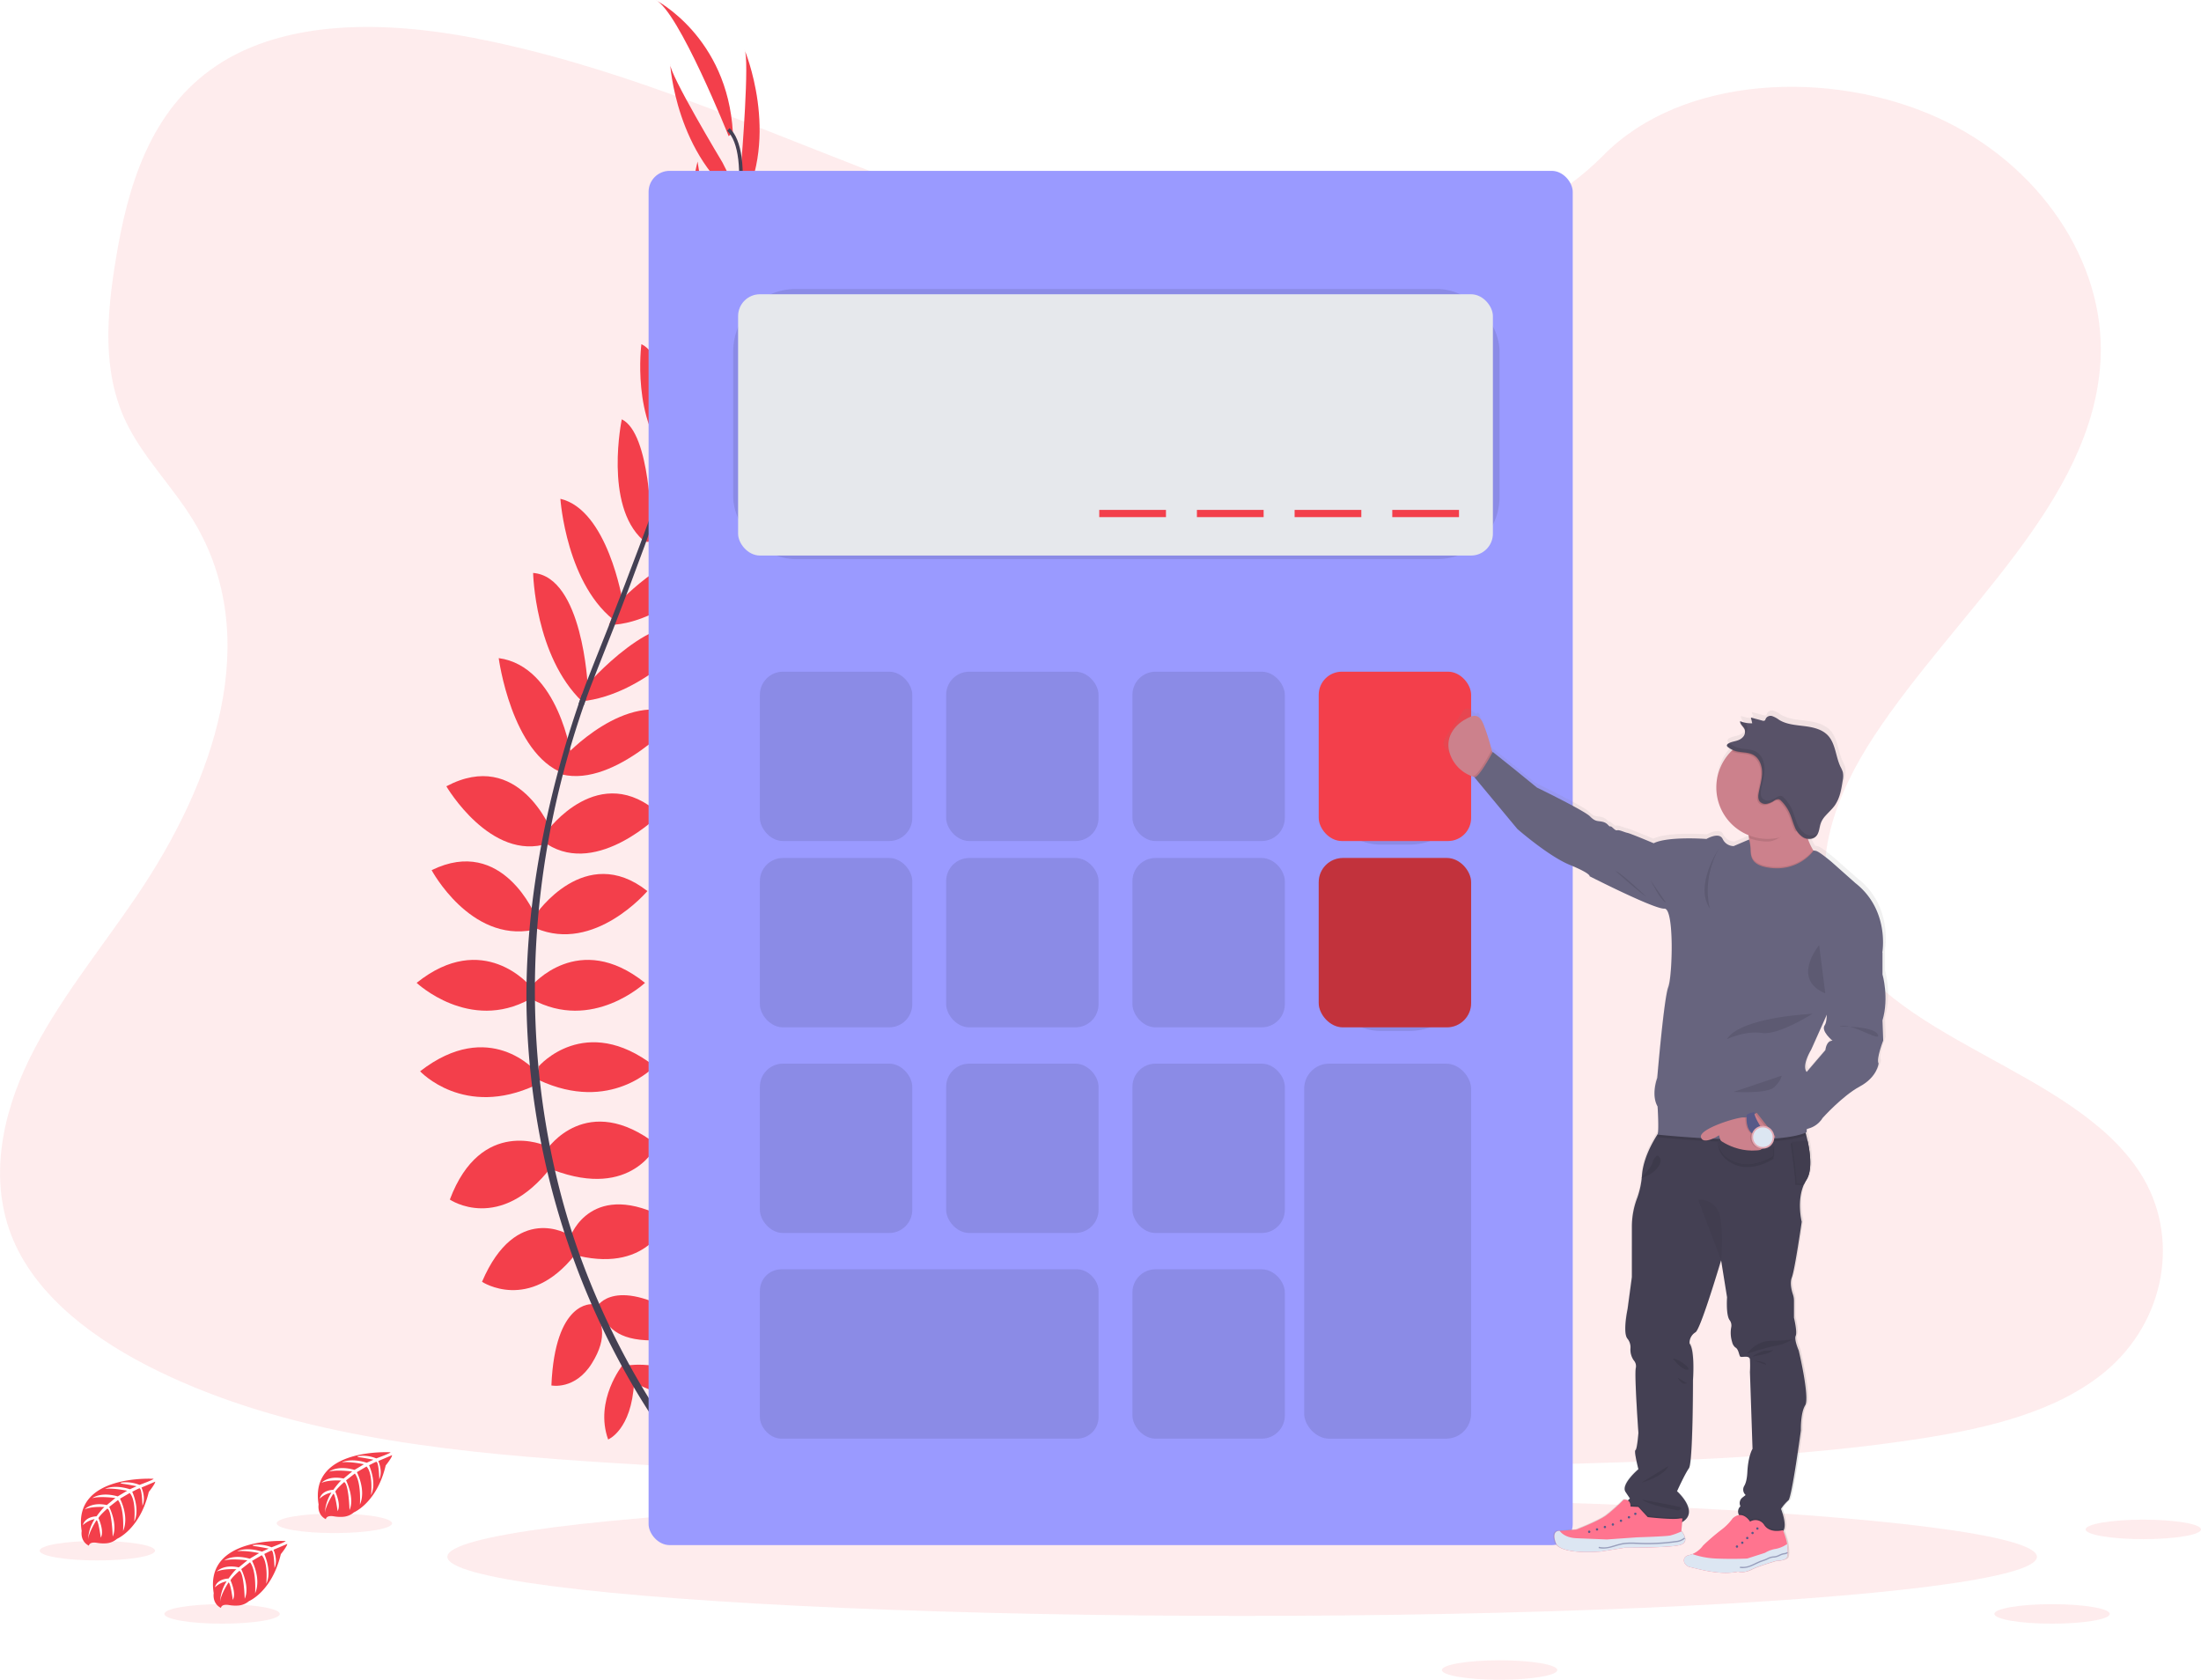 <?xml version="1.0" encoding="UTF-8" standalone="no"?>
<svg
   id="03431522-47b9-4239-bf4c-9446bb50bb61"
   data-name="Layer 1"
   width="1027.35"
   height="783.97"
   viewBox="0 0 1027.35 783.97"
   version="1.1"
   sodipodi:docname="faq-demandeeeer-siret.svg"
   inkscape:version="1.1 (c68e22c387, 2021-05-23)"
   xmlns:inkscape="http://www.inkscape.org/namespaces/inkscape"
   xmlns:sodipodi="http://sodipodi.sourceforge.net/DTD/sodipodi-0.dtd"
   xmlns="http://www.w3.org/2000/svg"
   xmlns:svg="http://www.w3.org/2000/svg"
   xmlns:rdf="http://www.w3.org/1999/02/22-rdf-syntax-ns#"
   xmlns:cc="http://creativecommons.org/ns#"
   xmlns:dc="http://purl.org/dc/elements/1.1/">
  <sodipodi:namedview
     id="namedview3474"
     pagecolor="#ffffff"
     bordercolor="#666666"
     borderopacity="1.0"
     inkscape:pageshadow="2"
     inkscape:pageopacity="0.0"
     inkscape:pagecheckerboard="0"
     showgrid="false"
     inkscape:zoom="0.64670844"
     inkscape:cx="514.14204"
     inkscape:cy="391.98499"
     inkscape:window-width="1350"
     inkscape:window-height="699"
     inkscape:window-x="1666"
     inkscape:window-y="137"
     inkscape:window-maximized="0"
     inkscape:current-layer="03431522-47b9-4239-bf4c-9446bb50bb61" />
  <defs
     id="defs3193">
    <linearGradient
       id="4f43e098-a778-42ef-b33c-7c47f8946c90"
       x1="940.91"
       y1="792.08"
       x2="940.91"
       y2="388.7"
       gradientTransform="translate(-77.03)"
       gradientUnits="userSpaceOnUse">
      <stop
         offset="0"
         stop-color="gray"
         stop-opacity="0.25"
         id="stop3186" />
      <stop
         offset="0.54"
         stop-color="gray"
         stop-opacity="0.12"
         id="stop3188" />
      <stop
         offset="1"
         stop-color="gray"
         stop-opacity="0.1"
         id="stop3190" />
    </linearGradient>
  </defs>
  <title
     id="title3195">Calculator</title>
  <path
     d="M672.88,182c-64.72-2.25-126.36-23.14-185.23-46S370.49,87.82,307.32,75.7c-40.63-7.79-87.09-8.89-119.83,12.89-31.5,21-41.68,57.15-47.16,90.73-4.11,25.26-6.53,51.85,4.75,75.5,7.83,16.42,21.74,30.22,31.36,45.94C209.9,355.48,186.25,423,150,476.39c-17,25.07-36.74,49-49.87,75.66s-19.2,57.25-7.72,84.47c11.39,27,38.52,47.24,67.91,61.49,59.68,29,130,37.23,198.61,41.92,151.82,10.39,304.46,5.89,456.68,1.39,56.34-1.67,112.92-3.36,168.35-12.07,30.77-4.83,62.55-12.51,84.89-31,28.36-23.53,35.39-63.37,16.39-92.88-31.88-49.49-120-61.78-142.31-114.89-12.27-29.24.33-61.8,18.15-88.92,38.24-58.16,102.33-109.19,105.71-175.67,2.32-45.66-28.49-91.39-76.13-113-49.94-22.64-119.18-19.79-156,17.69C796.68,169.13,730,184,672.88,182Z"
     transform="translate(-86.32 -58.02)"
     fill="#f33f4b"
     opacity="0.1"
     id="path3197" />
  <ellipse
     cx="579.79"
     cy="726.58"
     rx="370.98"
     ry="27.58"
     fill="#f33f4b"
     opacity="0.1"
     id="ellipse3199" />
  <path
     d="M379.26,695.27s21-3.36,33.6,11.49c0,0-9.24,7.28-29.12-2.8Z"
     transform="translate(-86.32 -58.02)"
     fill="#f33f4b"
     id="path3201" />
  <path
     d="M377,695s-13.39,16.52-6.82,34.85c0,0,10.92-4.38,12.11-26.64Z"
     transform="translate(-86.32 -58.02)"
     fill="#f33f4b"
     id="path3203" />
  <path
     d="M365,667.83s8.4-15.4,42,6.16c0,0-4.48,10.36-19.32,9.52S368.9,676,365,667.83Z"
     transform="translate(-86.32 -58.02)"
     fill="#f33f4b"
     id="path3205" />
  <path
     d="M362.81,666.72s-17.43-2-19.12,37.91c0,0,11.05,2.29,18.9-10.33S367.2,674.6,362.81,666.72Z"
     transform="translate(-86.32 -58.02)"
     fill="#f33f4b"
     id="path3207" />
  <path
     d="M352.66,634.9s9.8-27.16,45.36-7.84c0,0-8.12,24.92-41.72,17.08Z"
     transform="translate(-86.32 -58.02)"
     fill="#f33f4b"
     id="path3209" />
  <path
     d="M341.73,594.3s18.49-27.45,51.25-2c0,0-11.48,25.76-48.45,11.76Z"
     transform="translate(-86.32 -58.02)"
     fill="#f33f4b"
     id="path3211" />
  <path
     d="M337.81,555.65s21.57-25.2,54.05,0c0,0-20.44,22.12-54.05,6.44Z"
     transform="translate(-86.32 -58.02)"
     fill="#f33f4b"
     id="path3213" />
  <path
     d="M334.45,518.13s21.85-26.32,52.93-1.4c0,0-24.64,23.24-52.93,7.56Z"
     transform="translate(-86.32 -58.02)"
     fill="#f33f4b"
     id="path3215" />
  <path
     d="M336.41,484.81s23-33.89,52.09-10.92c0,0-24.64,29.12-52.09,17.36Z"
     transform="translate(-86.32 -58.02)"
     fill="#f33f4b"
     id="path3217" />
  <path
     d="M341.73,445.88s24.37-33.6,52.65-7.84c0,0-28.84,29.13-52.65,14Z"
     transform="translate(-86.32 -58.02)"
     fill="#f33f4b"
     id="path3219" />
  <path
     d="M349.86,411.09s28.84-31.57,54-19c0,0-30.06,33.53-55.26,27.37Z"
     transform="translate(-86.32 -58.02)"
     fill="#f33f4b"
     id="path3221" />
  <path
     d="M359.94,378.12s33.32-38.64,52.64-25.76c0,0-24.52,30-55,33Z"
     transform="translate(-86.32 -58.02)"
     fill="#f33f4b"
     id="path3223" />
  <path
     d="M374.49,339.87s29.13-31.58,50.41-23.74c0,0-24.92,32.76-54.32,33.6Z"
     transform="translate(-86.32 -58.02)"
     fill="#f33f4b"
     id="path3225" />
  <path
     d="M387.66,304.09s32.2-30.25,46.2-24.93c0,0-23.24,33.61-47.6,31.65Z"
     transform="translate(-86.32 -58.02)"
     fill="#f33f4b"
     id="path3227" />
  <path
     d="M400.54,271s27.72-36.12,42.84-33.32c0,0-16.8,32.2-42.84,37Z"
     transform="translate(-86.32 -58.02)"
     fill="#f33f4b"
     id="path3229" />
  <path
     d="M414.52,226.5s24.5-27.7,37.73-27.63c0,0-19.34,37-38.74,36.66Z"
     transform="translate(-86.32 -58.02)"
     fill="#f33f4b"
     id="path3231" />
  <path
     d="M422.8,196.84l23.66-57.69s1.19,52.15-26.67,68.39Z"
     transform="translate(-86.32 -58.02)"
     fill="#f33f4b"
     id="path3233" />
  <path
     d="M432.41,133.22s3.92-48.16,1.4-52.08c0,0,16.92,40-1.57,73.36Z"
     transform="translate(-86.32 -58.02)"
     fill="#f33f4b"
     id="path3235" />
  <path
     d="M351.74,634.25s-24.54-15.21-40.43,22c0,0,21.84,14.49,43.31-12.51Z"
     transform="translate(-86.32 -58.02)"
     fill="#f33f4b"
     id="path3237" />
  <path
     d="M341,592.75s-30.1-13.73-44.71,25.12c0,0,23.26,16,47.45-15.3Z"
     transform="translate(-86.32 -58.02)"
     fill="#f33f4b"
     id="path3239" />
  <path
     d="M336.41,558s-21.56-25.2-54,0c0,0,20.44,22.12,54,6.44Z"
     transform="translate(-86.32 -58.02)"
     fill="#f33f4b"
     id="path3241" />
  <path
     d="M333.72,518.13s-21.84-26.32-52.93-1.4c0,0,24.65,23.24,52.93,7.56Z"
     transform="translate(-86.32 -58.02)"
     fill="#f33f4b"
     id="path3243" />
  <path
     d="M336.41,485.77s-15.32-38-48.62-21.63c0,0,18,33.65,47.27,27.92Z"
     transform="translate(-86.32 -58.02)"
     fill="#f33f4b"
     id="path3245" />
  <path
     d="M343.66,445.69s-15.22-38.61-49-20.7c0,0,20.68,35.39,47.5,26.67Z"
     transform="translate(-86.32 -58.02)"
     fill="#f33f4b"
     id="path3247" />
  <path
     d="M353.1,411.29s-6-42.33-34-46.12c0,0,5.93,44.64,30.22,53.75Z"
     transform="translate(-86.32 -58.02)"
     fill="#f33f4b"
     id="path3249" />
  <path
     d="M360.65,378.19s-2.34-51-25.49-52.77c0,0,.78,38.71,22.88,60Z"
     transform="translate(-86.32 -58.02)"
     fill="#f33f4b"
     id="path3251" />
  <path
     d="M376.89,338.41s-6.91-42.41-29-47.6c0,0,2.74,41.08,26.82,58Z"
     transform="translate(-86.32 -58.02)"
     fill="#f33f4b"
     id="path3253" />
  <path
     d="M390.28,304.39s-.24-44.17-13.73-50.67c0,0-8.38,40,9.82,56.31Z"
     transform="translate(-86.32 -58.02)"
     fill="#f33f4b"
     id="path3255" />
  <path
     d="M401.57,270.55s-1.89-45.49-15.87-51.9c0,0-4.79,36,13.77,54.88Z"
     transform="translate(-86.32 -58.02)"
     fill="#f33f4b"
     id="path3257" />
  <path
     d="M416.47,230.12s-.09-37-10.06-45.67c0,0-9.93,40.53,4.85,53.12Z"
     transform="translate(-86.32 -58.02)"
     fill="#f33f4b"
     id="path3259" />
  <path
     d="M421.62,195l-9.7-61.59s-13.19,50.46,10.17,72.69Z"
     transform="translate(-86.32 -58.02)"
     fill="#f33f4b"
     id="path3261" />
  <path
     d="M423.52,133.81s-24.92-41.4-24.41-46c0,0,2.65,43.39,34,65Z"
     transform="translate(-86.32 -58.02)"
     fill="#f33f4b"
     id="path3263" />
  <path
     d="M426.44,121.58S402.92,62.78,392.28,58c0,0,33.6,17.08,36.12,61.88Z"
     transform="translate(-86.32 -58.02)"
     fill="#f33f4b"
     id="path3265" />
  <path
     d="M413.38,235.88l-1.6-.5c19.85-64.72,24.8-106,13.94-116.34l1.16-1.22C438.39,128.74,433.72,169.56,413.38,235.88Z"
     transform="translate(-86.32 -58.02)"
     fill="#444053"
     id="path3267" />
  <path
     d="M358.73,387.39l-2.38-.84c2.1-5.93,4.38-11.95,6.76-17.88C383.83,317,401.46,269,412.77,232.11l2.07-1C403.51,268,386.19,317.9,365.45,369.61,363.08,375.51,360.82,381.49,358.73,387.39Z"
     transform="translate(-86.32 -58.02)"
     fill="#444053"
     id="path3269" />
  <path
     d="M408.81,743.72c-.32-.36-32.5-36.58-54.92-98.44a364.42,364.42,0,0,1-21.7-112.77c-1.53-48.13,8.56-101.88,25.87-150.69l1.88,2.2C321.1,493.58,336.53,587.47,357,644c22.19,61.29,54,97.12,54.31,97.48Z"
     transform="translate(-86.32 -58.02)"
     fill="#444053"
     id="path3271" />
  <path
     d="M268.6,735.82s-38.05-2.29-33.56,24.37c0,0-.89,4.71,3.38,6.85,0,0,.06-2,3.9-1.31a17.51,17.51,0,0,0,4.13.2,8.62,8.62,0,0,0,5.06-2.08h0s10.69-4.42,14.85-21.9c0,0,3.08-3.81,2.95-4.79l-6.42,2.74s2.2,4.63.47,8.48c0,0-.21-8.31-1.44-8.12-.25,0-3.34,1.61-3.34,1.61s3.78,8.07.93,13.93c0,0,1.08-9.94-2.1-13.35l-4.52,2.64s4.41,8.33,1.42,15.13c0,0,.76-10.43-2.37-14.49l-4.1,3.2s4.14,8.21,1.62,13.85c0,0-.33-12.14-2.51-13.06,0,0-3.58,3.16-4.13,4.46,0,0,2.84,6,1.08,9.11,0,0-1.08-8.09-2-8.13,0,0-3.57,5.36-3.94,9a19.46,19.46,0,0,1,3.07-9.54,10.71,10.71,0,0,0-5.46,2.83s.55-3.79,6.34-4.12c0,0,3-4.07,3.74-4.32,0,0-5.76-.48-9.25,1.07,0,0,3.07-3.57,10.31-2l4-3.3s-7.58-1-10.8.11c0,0,3.7-3.16,11.89-.86l4.4-2.63s-6.46-1.39-10.32-.89c0,0,4.07-2.19,11.61.18l3.15-1.41s-4.74-.93-6.12-1.08-1.47-.53-1.47-.53a16.39,16.39,0,0,1,8.9,1S268.71,736.24,268.6,735.82Z"
     transform="translate(-86.32 -58.02)"
     fill="#f33f4b"
     id="path3273" />
  <path
     d="M158,748.19s-38-2.29-33.55,24.37c0,0-.9,4.71,3.37,6.85,0,0,.07-2,3.91-1.31a17,17,0,0,0,4.13.2,8.56,8.56,0,0,0,5.05-2.08h0s10.7-4.42,14.86-21.9c0,0,3.07-3.81,3-4.79l-6.42,2.74s2.2,4.63.47,8.48c0,0-.21-8.31-1.44-8.12-.25,0-3.34,1.61-3.34,1.61s3.78,8.07.93,13.93c0,0,1.08-9.94-2.11-13.35l-4.52,2.64s4.41,8.33,1.42,15.13c0,0,.77-10.43-2.37-14.49l-4.09,3.2s4.14,8.21,1.62,13.85c0,0-.33-12.14-2.51-13.06,0,0-3.58,3.16-4.13,4.46,0,0,2.84,6,1.08,9.11,0,0-1.08-8.09-2-8.13,0,0-3.56,5.36-3.94,9a19.52,19.52,0,0,1,3.08-9.54,10.76,10.76,0,0,0-5.47,2.83s.56-3.79,6.35-4.12c0,0,3-4.07,3.74-4.31,0,0-5.76-.49-9.25,1.06,0,0,3.07-3.57,10.31-2l4-3.3s-7.58-1-10.8.11c0,0,3.7-3.16,11.89-.86l4.4-2.63s-6.47-1.39-10.32-.89c0,0,4.07-2.19,11.61.18l3.15-1.41s-4.74-.93-6.13-1.08-1.46-.53-1.46-.53a16.51,16.51,0,0,1,8.9,1S158.08,748.61,158,748.19Z"
     transform="translate(-86.32 -58.02)"
     fill="#f33f4b"
     id="path3275" />
  <path
     d="M219.64,777.23s-38-2.29-33.56,24.37c0,0-.89,4.71,3.38,6.85,0,0,.07-2,3.9-1.31a17.57,17.57,0,0,0,4.14.2,8.62,8.62,0,0,0,5.05-2.08h0s10.69-4.42,14.85-21.9c0,0,3.08-3.81,3-4.79l-6.42,2.74s2.19,4.63.47,8.48c0,0-.21-8.31-1.45-8.12-.25,0-3.33,1.61-3.33,1.61s3.77,8.06.92,13.93c0,0,1.08-9.94-2.1-13.35l-4.52,2.64s4.41,8.33,1.42,15.13c0,0,.77-10.43-2.37-14.49l-4.1,3.2s4.15,8.21,1.62,13.85c0,0-.33-12.14-2.5-13.06,0,0-3.59,3.16-4.13,4.46,0,0,2.84,6,1.07,9.11,0,0-1.08-8.09-2-8.13,0,0-3.57,5.36-3.94,9a19.46,19.46,0,0,1,3.07-9.54,10.71,10.71,0,0,0-5.46,2.83s.55-3.79,6.35-4.12c0,0,2.94-4.07,3.73-4.32,0,0-5.76-.48-9.25,1.07,0,0,3.08-3.57,10.31-1.95l4-3.3s-7.58-1-10.8.11c0,0,3.71-3.16,11.89-.86l4.41-2.63S200.86,781.5,197,782c0,0,4.06-2.19,11.61.18l3.14-1.41s-4.73-.93-6.12-1.08-1.46-.53-1.46-.53a16.39,16.39,0,0,1,8.9,1S219.75,777.65,219.64,777.23Z"
     transform="translate(-86.32 -58.02)"
     fill="#f33f4b"
     id="path3277" />
  <ellipse
     cx="103.66"
     cy="753.23"
     rx="26.93"
     ry="4.55"
     fill="#f33f4b"
     opacity="0.1"
     id="ellipse3279" />
  <ellipse
     cx="957.84"
     cy="753.23"
     rx="26.93"
     ry="4.55"
     fill="#f33f4b"
     opacity="0.1"
     id="ellipse3281" />
  <ellipse
     cx="699.95"
     cy="779.42"
     rx="26.93"
     ry="4.55"
     fill="#f33f4b"
     opacity="0.1"
     id="ellipse3283" />
  <ellipse
     cx="1000.43"
     cy="713.79"
     rx="26.93"
     ry="4.55"
     fill="#f33f4b"
     opacity="0.1"
     id="ellipse3285" />
  <ellipse
     cx="156.07"
     cy="710.95"
     rx="26.93"
     ry="4.55"
     fill="#f33f4b"
     opacity="0.1"
     id="ellipse3287" />
  <ellipse
     cx="45.44"
     cy="723.72"
     rx="26.93"
     ry="4.55"
     fill="#f33f4b"
     opacity="0.1"
     id="ellipse3289" />
  <rect
     x="302.74"
     y="79.74"
     width="431.35"
     height="641.38"
     rx="9.8"
     ry="9.8"
     fill="#3a3768"
     id="rect3291"
     style="fill:#9a9aff;fill-opacity:1" />
  <rect
     x="342.22"
     y="134.87"
     width="357.73"
     height="126.09"
     rx="29.21"
     ry="29.21"
     opacity="0.1"
     id="rect3293" />
  <rect
     x="344.52"
     y="137.33"
     width="352.31"
     height="121.95"
     rx="10.2"
     ry="10.2"
     fill="#e6e8ec"
     id="rect3295" />
  <rect
     x="354.68"
     y="313.48"
     width="71.14"
     height="79.04"
     rx="10.79"
     ry="10.79"
     opacity="0.1"
     id="rect3297" />
  <rect
     x="441.63"
     y="313.48"
     width="71.14"
     height="79.04"
     rx="10.79"
     ry="10.79"
     opacity="0.1"
     id="rect3299" />
  <rect
     x="528.58"
     y="313.48"
     width="71.14"
     height="79.04"
     rx="10.79"
     ry="10.79"
     opacity="0.1"
     id="rect3301" />
  <rect
     x="615.53"
     y="315.16"
     width="71.14"
     height="79.04"
     rx="28.84"
     ry="28.84"
     opacity="0.1"
     id="rect3303" />
  <rect
     x="615.53"
     y="313.48"
     width="71.14"
     height="79.04"
     rx="10.79"
     ry="10.79"
     fill="#f33f4b"
     id="rect3305" />
  <rect
     x="354.68"
     y="400.43"
     width="71.14"
     height="79.04"
     rx="10.79"
     ry="10.79"
     opacity="0.1"
     id="rect3307" />
  <rect
     x="441.63"
     y="400.43"
     width="71.14"
     height="79.04"
     rx="10.79"
     ry="10.79"
     opacity="0.1"
     id="rect3309" />
  <rect
     x="528.58"
     y="400.43"
     width="71.14"
     height="79.04"
     rx="10.79"
     ry="10.79"
     opacity="0.1"
     id="rect3311" />
  <rect
     x="354.68"
     y="496.41"
     width="71.14"
     height="79.04"
     rx="10.79"
     ry="10.79"
     opacity="0.1"
     id="rect3313" />
  <rect
     x="441.63"
     y="496.41"
     width="71.14"
     height="79.04"
     rx="10.79"
     ry="10.79"
     opacity="0.1"
     id="rect3315" />
  <rect
     x="528.58"
     y="496.41"
     width="71.14"
     height="79.04"
     rx="10.79"
     ry="10.79"
     opacity="0.1"
     id="rect3317" />
  <rect
     x="528.58"
     y="592.39"
     width="71.14"
     height="79.04"
     rx="10.79"
     ry="10.79"
     opacity="0.1"
     id="rect3319" />
  <rect
     x="615.53"
     y="402.11"
     width="71.14"
     height="79.04"
     rx="28.84"
     ry="28.84"
     opacity="0.1"
     id="rect3321" />
  <rect
     x="615.53"
     y="400.43"
     width="71.14"
     height="79.04"
     rx="11.3"
     ry="11.3"
     fill="#f33f4b"
     id="rect3323" />
  <rect
     x="615.53"
     y="400.43"
     width="71.14"
     height="79.04"
     rx="11.3"
     ry="11.3"
     opacity="0.2"
     id="rect3325" />
  <rect
     x="354.68"
     y="592.39"
     width="158.09"
     height="79.04"
     rx="10.04"
     ry="10.04"
     opacity="0.1"
     id="rect3327" />
  <rect
     x="608.75"
     y="496.41"
     width="77.91"
     height="175.03"
     rx="11.66"
     ry="11.66"
     opacity="0.1"
     id="rect3329" />
  <rect
     x="649.87"
     y="237.98"
     width="31.14"
     height="3.37"
     fill="#f33f4b"
     id="rect3331" />
  <rect
     x="604.28"
     y="237.98"
     width="31.14"
     height="3.37"
     fill="#f33f4b"
     id="rect3333" />
  <rect
     x="558.68"
     y="237.98"
     width="31.14"
     height="3.37"
     fill="#f33f4b"
     id="rect3335" />
  <rect
     x="513.09"
     y="237.98"
     width="31.14"
     height="3.37"
     fill="#f33f4b"
     id="rect3337" />
  <path
     d="M966.19,532.56c3.21-10.8,0-21.6,0-21.6V500.77s3.67-19.92-12.71-32.7l-10.86-9.58s-6.09-5.23-7.86-5.56a8,8,0,0,0-1-.15l-.32-.19a32.69,32.69,0,0,1-2.38-5,4.63,4.63,0,0,0,3.87-1.32,5,5,0,0,0,.91-1.53h0c.63-1.41.74-3.12,1.27-4.62a11,11,0,0,1,2-3.32c-.11.18-.23.35-.33.54,1.54-1.92,3.55-3.56,5-5.58a12.51,12.51,0,0,0,.79-1.25c-.06.09-.14.17-.21.26,2-3.21,2.61-7.1,3.19-10.85a9.76,9.76,0,0,0,.06-3.88,14.13,14.13,0,0,0-1.08-2.46c-2.36-4.87-2.32-11-6.09-14.89-2.84-2.91-7.14-3.8-11.19-4.3s-8.31-.79-11.79-2.91a12.44,12.44,0,0,0-3.19-1.75,2.62,2.62,0,0,0-3.13,1.16,2.06,2.06,0,0,1-.42.85,1.36,1.36,0,0,1-1.2.07l-5.39-1.44.06.27-.14,0,.2.85a.46.46,0,0,1,.51.29l-.87,1.34a13.51,13.51,0,0,1-4.86-1,1.13,1.13,0,0,0,0,.26l-.08,0c-.1,1.52,1.63,2.51,2.16,3.94a3,3,0,0,1,0,1.93,4.23,4.23,0,0,1-1,1.54c-1.91,1.89-4.36,1.52-6.56,2.71a1.42,1.42,0,0,0-.8.89.65.65,0,0,0-.07.49,1.16,1.16,0,0,0,.45.56,10,10,0,0,0,2.09,1.3c-.22.2-.43.4-.63.61a24.1,24.1,0,0,0,8.33,39.32c.08.42.14.85.2,1.3,0,.05,0,.08,0,.13l.06.58-7.26,3.09a5.78,5.78,0,0,1-5.2-3.35c-1.69-3.49-7.66,0-7.66,0s-18.21-1.36-25,2c0,0-10.87-4.56-12.4-4.87s-3.82-1.52-4.89-1.21-2.45-2-3.22-1.83-1.07-1.52-3.52-2.13-3.37.16-6.12-2.58-25.11-13.54-25.11-13.54L792.76,415l-10.71-8.52-.19.35c-.07-.25-.14-.51-.21-.79a102.59,102.59,0,0,0-4-12.49c-.69-1.65-1-3.73-1.93-2.63-.57.66-1.54-.79-3-1.77a2.53,2.53,0,0,0-3.77,1.1h0c-8.34,13.08-11.33,14-6.5,18.81,4.31,4.27,7.17,8,10.68,9.18l.42.13a.45.45,0,0,1-.23,0l20.36,24.34s14.69,12.78,24.8,16.88,9.33,5.33,9.33,5.33,30.62,15.51,35.36,15.21,3.83,31.79,1.84,37-5.2,42.59-5.2,42.59-3.07,7.91.15,13.38c0,0,.71,10.48.07,13-2.79,4.3-6.77,11.6-7.42,19.11,0,.4-.08.77-.12,1.16a2.7,2.7,0,0,1-.72.59l.68-.2a38.5,38.5,0,0,1-2,9.18A37.31,37.31,0,0,0,847.92,629v24.16l-2,15s-2.45,11.35,0,14a6.48,6.48,0,0,1,1.34,4.66,8.68,8.68,0,0,0,1.56,5.44,4.07,4.07,0,0,1,1,3.49c-.81,2.63,1.2,30.62,1.2,30.62s-.59,7.71-1.4,8.12,1.4,8.92,1.4,8.92-8.27,6.9-6.16,10.55l2.11,3.24-.56.55-.34.35a3.26,3.26,0,0,0-2.11-.4,80.62,80.62,0,0,1-8.32,7.41c-3.73,2.69-13.88,6.59-13.88,6.59l-8,.65h-.15s-3.83-.36-1.68,5.57,21.37,4.11,21.37,4.11l11.22-1.77s20,.1,25.73-1.17c2.39-.53,3-1.81,2.8-3.1l0,0-.06-.06a8,8,0,0,0-1.64-3.35,1.28,1.28,0,0,0-.14-.18l.36-4.1c8.49-4.89-2.4-14.51-2.4-14.51s3.73-8.11,5.64-10.74,1.91-41.38,1.91-41.38,1-14-1.63-17.24a5.83,5.83,0,0,1,2.86-5.27c1.89-1.29,7.6-19.06,12.08-33.81l2.82,17.38s-.61,8.32,1.22,10.75a4.14,4.14,0,0,1,.76,3.24,14.6,14.6,0,0,0,.41,7,4.63,4.63,0,0,0,1.49,2.5c1.63.81,1.73,3.7,2.34,4.31s4.39-.86,4.59,1.37a50.49,50.49,0,0,1,0,5.88l1.23,36.1s-2,3-2.45,11c-.17,3.41-.81,5.35-1.47,6.46a3.31,3.31,0,0,0,.3,3.88l.35.41-1.51,1.16a3.33,3.33,0,0,0-.94,4.11,3.23,3.23,0,0,0-.93,3.5,2.44,2.44,0,0,0,.26.57,5.68,5.68,0,0,0-3.05,1.51,25,25,0,0,1-5.39,5.42,103.71,103.71,0,0,0-8.59,7.36,12.34,12.34,0,0,1-5,4,8.25,8.25,0,0,1-1.51.45c-4,.82-2.75,5,.51,5.69s14.08,4,22.5,2.07c0,0,2.5,1,6.17-.86S916,786.47,916,786.47s4.59,0,5.21-1.82a7.14,7.14,0,0,0,.26-1.78l.13-.13-.12-.11a24.26,24.26,0,0,0-.31-4.07c-.12-.7-.25-1.32-.37-1.82-.39-1.52-1.12-3.49-1.43-4.32a1.53,1.53,0,0,0,.14-.21c1.75-3-1.16-10.12-1.16-10.12A19.4,19.4,0,0,1,921.8,758c1.63-1.22,5.92-32.86,5.92-32.86s-.21-8.11,2-11.76-3.06-25.75-3.06-25.75-2.25-5.07-1.43-6.9-.82-8.52-.82-8.52v-8a8.84,8.84,0,0,0-.47-2.8c-.63-1.88-1.56-5.49-.55-8.08,1.43-3.65,4.69-26.16,4.69-26.16s-2.55-9.93,1.19-17.84a15.54,15.54,0,0,1,1-1.83c2.77-4.35,1.94-12.08.57-18.31-.2-1-.43-1.9-.66-2.77-.09-.38-.19-.74-.29-1.1l.44-.18s0-.59.14-1.6a11.24,11.24,0,0,0,7.36-5.09s9.34-10.5,17.6-14.91,8.88-10.8,8.88-10.8c-1.22-2.13,2.19-10.8,2.19-10.8Zm-32.55-79.63h0Zm5.61,93.63-8.84,10.25,0-.06c-2.3-3.2,2.14-10.35,2.14-10.35L939.9,530c-.06,2.1-.32,4-1,4.83-2,2.74,3.68,7.31,3.68,7.31C939.55,542.15,939.25,546.56,939.25,546.56Z"
     transform="translate(-86.32 -58.02)"
     fill="url(#4f43e098-a778-42ef-b33c-7c47f8946c90)"
     id="path3339" />
  <path
     d="M783.61,412.17l-4.83,9.37a19,19,0,0,1-4.49-.94,17,17,0,0,1-10.55-9.12c-4.31-9.52,2.82-15.67,6.14-17.49s6.41-3.89,8.9,2.08a103.26,103.26,0,0,1,3.91,12.41C783.27,410.67,783.61,412.17,783.61,412.17Z"
     transform="translate(-86.32 -58.02)"
     fill="#cc818c"
     id="path3341" />
  <path
     d="M937,460.91l-7.71,11.48s-36.43,17.38-29.47-3c3.06-9,3.42-15.57,2.87-20.12,0-.05,0-.08,0-.13-.72-5.69-2.86-8.16-2.86-8.16s35.51-18.18,30.22-5.75a17.12,17.12,0,0,0-1.25,8.18,27.88,27.88,0,0,0,3.82,11.35A37.71,37.71,0,0,0,937,460.91Z"
     transform="translate(-86.32 -58.02)"
     fill="#cc818c"
     id="path3343" />
  <path
     d="M925.91,688.32s5.24,22,3,25.59-2,11.69-2,11.69-4.23,31.44-5.84,32.64a19.21,19.21,0,0,0-3.43,4s2.88,7.12,1.15,10.06a2.44,2.44,0,0,1-1.15,1c-2.7,1.14-12.68-3.92-18.36-7a3.24,3.24,0,0,1-.58-5.28,3.3,3.3,0,0,1,.92-4.08l1.5-1.16-.35-.41a3.31,3.31,0,0,1-.3-3.86c.65-1.09,1.28-3,1.45-6.41.41-7.86,2.42-10.88,2.42-10.88l-1.21-35.88a49.78,49.78,0,0,0,0-5.84c-.2-2.21-3.93-.75-4.53-1.36s-.71-3.47-2.32-4.28a4.59,4.59,0,0,1-1.46-2.49,14.39,14.39,0,0,1-.41-7,4.13,4.13,0,0,0-.75-3.22c-1.81-2.42-1.21-10.67-1.21-10.67l-2.78-17.28c-4.43,14.66-10.06,32.32-11.93,33.6a5.81,5.81,0,0,0-2.82,5.23c2.62,3.23,1.61,17.14,1.61,17.14s0,38.48-1.89,41.11S869.09,754,869.09,754s10.8,9.61,2.3,14.46l-.09,0c-8.67,4.84-26.6-8.66-26.6-8.66l1.87-1.87.55-.55L845,754.22c-2.08-3.63,6.08-10.48,6.08-10.48s-2.18-8.47-1.38-8.87,1.38-8.06,1.38-8.06-2-27.81-1.18-30.43a4.1,4.1,0,0,0-1-3.47,8.63,8.63,0,0,1-1.54-5.4,6.42,6.42,0,0,0-1.33-4.63c-2.42-2.62,0-13.9,0-13.9l2-14.92V630.37A37.77,37.77,0,0,1,850.56,617a40,40,0,0,0,2.2-10.73c.66-7.64,4.77-15.06,7.53-19.29,1.46-2.24,2.55-3.58,2.55-3.58l64.48-2.52s1,2.87,2.08,6.86c.22.87.44,1.79.65,2.75,1.35,6.2,2.16,13.88-.57,18.2a16.93,16.93,0,0,0-1,1.82c-3.69,7.86-1.17,17.73-1.17,17.73s-3.22,22.36-4.63,26c-1,2.57-.08,6.16.55,8a9.1,9.1,0,0,1,.45,2.79V673s1.62,6.65.81,8.47S925.91,688.32,925.91,688.32Z"
     transform="translate(-86.32 -58.02)"
     fill="#444053"
     id="path3345" />
  <path
     d="M928.88,609.33a15.3,15.3,0,0,0-1,1.81l-3.63-.2c.35-1.87-2.12-19.4-2.12-19.4l7.31-.41C930.79,597.32,931.61,605,928.88,609.33Z"
     transform="translate(-86.32 -58.02)"
     opacity="0.1"
     id="path3347" />
  <path
     d="M929.48,608.72a16.93,16.93,0,0,0-1,1.82l-3.63-.21c.35-1.86-2.12-19.4-2.12-19.4l7.31-.41C931.4,596.72,932.21,604.4,929.48,608.72Z"
     transform="translate(-86.32 -58.02)"
     fill="#444053"
     id="path3349" />
  <path
     d="M929.48,608.72a16.93,16.93,0,0,0-1,1.82l-3.63-.21c.35-1.86-2.12-19.4-2.12-19.4l7.31-.41C931.4,596.72,932.21,604.4,929.48,608.72Z"
     transform="translate(-86.32 -58.02)"
     opacity="0.05"
     id="path3351" />
  <path
     d="M918.8,772.34a2.44,2.44,0,0,1-1.15,1c-2.7,1.14-12.68-3.92-18.36-7a3.27,3.27,0,0,1-1.51-1.8c3.24-.59,5.36,3,5.36,3a4.78,4.78,0,0,1,6.65,1.61c2.77,4.08,8.71,2.36,8.71,2.36Z"
     transform="translate(-86.32 -58.02)"
     opacity="0.1"
     id="path3353" />
  <path
     d="M920.47,784.69c-.6,1.82-5.14,1.82-5.14,1.82s-8.11,2.32-11.74,4.13-6.09.86-6.09.86c-8.31,1.91-19-1.41-22.22-2.07s-4.48-4.83-.5-5.64a8.06,8.06,0,0,0,1.49-.46,12.16,12.16,0,0,0,5-4,102.27,102.27,0,0,1,8.49-7.31,24.82,24.82,0,0,0,5.32-5.39c4.74-4.18,8.11,1.56,8.11,1.56a4.78,4.78,0,0,1,6.65,1.62c2.77,4.08,8.71,2.35,8.71,2.35s1.07,2.73,1.57,4.69c.12.5.25,1.12.37,1.82C920.76,780.7,920.93,783.33,920.47,784.69Z"
     transform="translate(-86.32 -58.02)"
     fill="#ff748f"
     id="path3355" />
  <circle
     cx="820.29"
     cy="713.38"
     r="0.55"
     fill="#575988"
     id="circle3357" />
  <circle
     cx="815.56"
     cy="717.81"
     r="0.55"
     fill="#575988"
     id="circle3359" />
  <circle
     cx="810.75"
     cy="721.79"
     r="0.55"
     fill="#575988"
     id="circle3361" />
  <circle
     cx="813.24"
     cy="720.01"
     r="0.55"
     fill="#575988"
     id="circle3363" />
  <circle
     cx="818.03"
     cy="715.46"
     r="0.55"
     fill="#575988"
     id="circle3365" />
  <path
     d="M920.47,784.69c-.6,1.82-5.14,1.82-5.14,1.82s-8.11,2.32-11.74,4.13-6.09.86-6.09.86c-8.31,1.91-19-1.41-22.22-2.07s-4.48-4.83-.5-5.64a8.06,8.06,0,0,0,1.49-.46,38.68,38.68,0,0,0,10.9,2.07c8.21.35,14.71,0,14.71,0l8.31-2.67a13.89,13.89,0,0,1,5.14-1.86,13.44,13.44,0,0,0,5.11-2.22C920.76,780.7,920.93,783.33,920.47,784.69Z"
     transform="translate(-86.32 -58.02)"
     fill="#dce6f2"
     id="path3367" />
  <path
     d="M899.79,789.9a6.88,6.88,0,0,1-1.38-.13l.12-.59a8.8,8.8,0,0,0,5-.7c.74-.29,1.48-.64,2.2-1s1.73-.81,2.63-1.14l.82-.28c.45-.16.91-.31,1.35-.5.25-.1.5-.22.74-.34a8.51,8.51,0,0,1,1.86-.71,9.18,9.18,0,0,1,1-.13,8.9,8.9,0,0,0,.92-.11,8.65,8.65,0,0,0,1.75-.65,8.46,8.46,0,0,1,1.88-.7l.44-.07a2.15,2.15,0,0,0,1.3-.48l.45.41a2.71,2.71,0,0,1-1.65.67l-.42.07a8.09,8.09,0,0,0-1.75.65,9.17,9.17,0,0,1-1.88.69,6.69,6.69,0,0,1-1,.12,8.92,8.92,0,0,0-.94.12,8,8,0,0,0-1.73.67l-.76.35c-.46.19-.94.35-1.4.51l-.8.28c-.88.32-1.74.73-2.58,1.12s-1.48.7-2.24,1A10.91,10.91,0,0,1,899.79,789.9Z"
     transform="translate(-86.32 -58.02)"
     fill="#575988"
     opacity="0.5"
     id="path3369" />
  <path
     d="M901.73,689.78s4.18-6,11.34-6,10.22-.81,10.22-.81-4.58,2.72-7.75,3.07S901.73,689.78,901.73,689.78Z"
     transform="translate(-86.32 -58.02)"
     opacity="0.1"
     id="path3371" />
  <path
     d="M904.15,691.19s3.78-2.62,5.94-2.72,4-.3,4-.3a11.56,11.56,0,0,1-3.32,1.61C909,690.28,904.15,691.19,904.15,691.19Z"
     transform="translate(-86.32 -58.02)"
     opacity="0.1"
     id="path3373" />
  <path
     d="M905,693s5.69.45,5.74,2"
     transform="translate(-86.32 -58.02)"
     opacity="0.1"
     id="path3375" />
  <path
     d="M851.93,608c.3.05,5.39-5.29,5.74-7.4a5.17,5.17,0,0,1,2.21-3.26s3.28,1.31.36,5.33S851.93,608,851.93,608Z"
     transform="translate(-86.32 -58.02)"
     opacity="0.1"
     id="path3377" />
  <path
     d="M930,435.21c-1.16,2.74-2.18,3-2,5.61a20,20,0,0,1-4.61,3.63c-3.6,2.14-7.52,6.33-12,6.33a23.91,23.91,0,0,1-8.77-1.66c-.72-5.69-2.86-8.16-2.86-8.16S935.28,422.78,930,435.21Z"
     transform="translate(-86.32 -58.02)"
     opacity="0.1"
     id="path3379" />
  <path
     d="M935.44,425.54a24,24,0,1,1-24-24A24,24,0,0,1,935.44,425.54Z"
     transform="translate(-86.32 -58.02)"
     fill="#cc818c"
     id="path3381" />
  <path
     d="M937,460.91l-7.71,11.48s-36.43,17.38-29.47-3c3.06-9,3.42-15.57,2.87-20.12l.06,0a19.27,19.27,0,0,1,.73,4.63c.11,3.14.19,7.11,8,8.42,13,2.18,19.94-5.94,21.16-7.53A37.71,37.71,0,0,0,937,460.91Z"
     transform="translate(-86.32 -58.02)"
     opacity="0.1"
     id="path3383" />
  <path
     d="M783.61,412.17l-4.83,9.37a19,19,0,0,1-4.49-.94l-.42-.5c2,.76,8.61-11.79,8.61-11.79l.21.17C783.27,410.67,783.61,412.17,783.61,412.17Z"
     transform="translate(-86.32 -58.02)"
     opacity="0.1"
     id="path3385" />
  <path
     d="M929.4,587.77c-15.56,6.76-69.38,1-69.38,1a7.37,7.37,0,0,0,.27-1.76c1.46-2.24,2.55-3.58,2.55-3.58l64.48-2.52S928.37,583.78,929.4,587.77Z"
     transform="translate(-86.32 -58.02)"
     opacity="0.1"
     id="path3387" />
  <path
     d="M902.71,449.83l-7.18,3.07a5.69,5.69,0,0,1-5.13-3.33c-1.67-3.47-7.56,0-7.56,0s-18-1.36-24.64,2c0,0-10.73-4.54-12.24-4.84s-3.78-1.51-4.84-1.21-2.41-2-3.17-1.81-1.06-1.51-3.48-2.12-3.32.15-6-2.57-24.79-13.45-24.79-13.45l-10-8.16-10.58-8.46s-6.65,12.54-8.62,11.78l20.1,24.19s14.51,12.69,24.49,16.77,9.22,5.29,9.22,5.29,30.23,15.42,34.91,15.12S867,513.65,865,518.79s-5.13,42.32-5.13,42.32-3,7.86.15,13.3c0,0,.75,11.19,0,13.15,0,0,54.15,5.79,69.52-1.06,0,0,2.27-25.09,0-28.26S931.66,548,931.66,548l9.67-21.61,23.58-23.73s3.62-19.8-12.55-32.49l-10.73-9.53s-6-5.19-7.76-5.52-1.11,0-1.11,0-7,10.21-21.36,7.79c-7.78-1.31-7.86-5.28-8-8.41A19.6,19.6,0,0,0,902.71,449.83Z"
     transform="translate(-86.32 -58.02)"
     fill="#67647e"
     id="path3389" />
  <path
     d="M932.26,531.19S899,532.55,892.36,543c0,0,8.62-4.09,16.32-2.88S932.26,531.19,932.26,531.19Z"
     transform="translate(-86.32 -58.02)"
     opacity="0.1"
     id="path3391" />
  <path
     d="M895.53,567.61s15.72,1.06,19.05-2.27,3.34-5.29,3.34-5.29Z"
     transform="translate(-86.32 -58.02)"
     opacity="0.1"
     id="path3393" />
  <path
     d="M935.44,499.14s-13.31,15.72,2.87,22.52Z"
     transform="translate(-86.32 -58.02)"
     opacity="0.1"
     id="path3395" />
  <path
     d="M856.69,468.77s4.84,9.87,7.26,10.52Z"
     transform="translate(-86.32 -58.02)"
     opacity="0.1"
     id="path3397" />
  <path
     d="M840.37,464.53s12.09,10.89,14.36,11.94C854.73,476.47,842.18,464.53,840.37,464.53Z"
     transform="translate(-86.32 -58.02)"
     opacity="0.1"
     id="path3399" />
  <path
     d="M888.58,454.11s-11.64,17.38-4.08,28C884.5,482.07,880.27,469.52,888.58,454.11Z"
     transform="translate(-86.32 -58.02)"
     opacity="0.1"
     id="path3401" />
  <path
     d="M917.92,585.75l-3.56,3.35-.5.46-4.12,3.9c-.29.22-.58.44-.88.64-16.77,12-20.13-6.24-20.13-6.24s-7.4,4.84-8.46.91,17.23-9.52,20-9.22a3.59,3.59,0,0,0,.73,0,11.44,11.44,0,0,0,3.76-1.33l.81-.43a32,32,0,0,0,2.71-1.71Z"
     transform="translate(-86.32 -58.02)"
     fill="#cc818c"
     id="path3403" />
  <path
     d="M936,425.54A24,24,0,0,1,924.3,446.2a13.64,13.64,0,0,1-.88-1.75c-.86-2-1.39-4.16-2.26-6.17a19,19,0,0,0-4-5.88,2.55,2.55,0,0,0-1.07-.74,2.88,2.88,0,0,0-2.2.61,10.11,10.11,0,0,1-3.35,1.47,3.56,3.56,0,0,1-3.36-1c-.94-1.12-.81-2.76-.54-4.19.59-3.13,1.57-6.21,1.58-9.39s-1.21-6.6-4-8.18c-2.44-1.39-5.47-1-8.18-1.78a8.92,8.92,0,0,1-1.23-.42A24,24,0,0,1,936,425.54Z"
     transform="translate(-86.32 -58.02)"
     opacity="0.1"
     id="path3405" />
  <path
     d="M893.17,404.94c-.43.23-.91.65-.78,1.13a1.14,1.14,0,0,0,.44.56,10.49,10.49,0,0,0,3.8,1.95c2.71.74,5.75.39,8.19,1.78,2.76,1.57,4,5,4,8.18s-1,6.26-1.57,9.38c-.27,1.44-.41,3.08.53,4.2a3.59,3.59,0,0,0,3.36,1,10,10,0,0,0,3.35-1.46,2.91,2.91,0,0,1,2.21-.62,2.72,2.72,0,0,1,1.07.74,19,19,0,0,1,4,5.89c.88,2,1.4,4.15,2.26,6.17a10,10,0,0,0,4,5c1.92,1.06,4.58,1,6.06-.64s1.36-3.89,2.06-5.86c1.2-3.43,4.55-5.58,6.65-8.54,2.35-3.33,3-7.51,3.64-11.54a9.48,9.48,0,0,0,.06-3.86,13.86,13.86,0,0,0-1.06-2.44c-2.34-4.84-2.29-10.93-6-14.79-2.8-2.9-7.05-3.78-11.05-4.28s-8.2-.78-11.63-2.89a12.65,12.65,0,0,0-3.15-1.74,2.58,2.58,0,0,0-3.1,1.16,2.06,2.06,0,0,1-.41.84,1.33,1.33,0,0,1-1.19.07l-5.32-1.43.61,2.68a13.32,13.32,0,0,1-5.65-1c-.1,1.52,1.61,2.5,2.14,3.92a3.63,3.63,0,0,1-1,3.68C897.76,404.12,895.35,403.75,893.17,404.94Z"
     transform="translate(-86.32 -58.02)"
     fill="#585268"
     id="path3407" />
  <path
     d="M871.61,766.06l-.22,2.41-.09,0c-8.67,4.84-26.6-8.66-26.6-8.66l1.87-1.87a3.26,3.26,0,0,1,.82,2.53l3.66.2,4.38,4.73s11.85,1.37,15.06.61Z"
     transform="translate(-86.32 -58.02)"
     opacity="0.1"
     id="path3409" />
  <path
     d="M870.09,779.2c-5.64,1.26-25.39,1.17-25.39,1.17l-11.08,1.75s-19,1.82-21.11-4.08,1.66-5.53,1.66-5.53l.15,0,7.91-.64s10-3.88,13.71-6.55a79.6,79.6,0,0,0,8.21-7.36s3.3-.64,3.24,3.18l3.66.2,4.38,4.74s11.85,1.37,15.06.6h1.12l-.51,5.85.14.17C872,773.62,875.13,778.08,870.09,779.2Z"
     transform="translate(-86.32 -58.02)"
     fill="#ff748f"
     id="path3411" />
  <circle
     cx="763.32"
     cy="706.52"
     r="0.55"
     fill="#575988"
     id="circle3413" />
  <circle
     cx="749.11"
     cy="712.68"
     r="0.55"
     fill="#575988"
     id="circle3415" />
  <circle
     cx="741.79"
     cy="714.9"
     r="0.55"
     fill="#575988"
     id="circle3417" />
  <circle
     cx="752.84"
     cy="711.5"
     r="0.55"
     fill="#575988"
     id="circle3419" />
  <circle
     cx="745.44"
     cy="713.79"
     r="0.55"
     fill="#575988"
     id="circle3421" />
  <circle
     cx="756.61"
     cy="709.75"
     r="0.55"
     fill="#575988"
     id="circle3423" />
  <circle
     cx="760.34"
     cy="708.13"
     r="0.55"
     fill="#575988"
     id="circle3425" />
  <path
     d="M870.09,779.2c-5.64,1.26-25.39,1.17-25.39,1.17l-11.08,1.75s-19,1.82-21.11-4.08,1.66-5.53,1.66-5.53l.15,0c1.21,1.57,3.64,3.35,8.41,3.44l13.66.55,14.15-1s13.26-.39,15.42-.85a31.59,31.59,0,0,0,5.28-1.94C872,773.62,875.13,778.08,870.09,779.2Z"
     transform="translate(-86.32 -58.02)"
     fill="#dce6f2"
     id="path3427" />
  <path
     d="M834.69,780.79a8.19,8.19,0,0,1-2.24-.28l.16-.58a11.1,11.1,0,0,0,5.62-.25c.67-.18,1.33-.37,2-.57a31.6,31.6,0,0,1,3.69-.93A30.57,30.57,0,0,1,850,778l.43,0a93.62,93.62,0,0,0,18.14-.81,6.79,6.79,0,0,0,3.88-1.56l.43.43a7.36,7.36,0,0,1-4.21,1.73,94.09,94.09,0,0,1-18.26.81l-.44,0a30.09,30.09,0,0,0-6,.18,29.79,29.79,0,0,0-3.61.91c-.67.2-1.34.4-2,.57A15.2,15.2,0,0,1,834.69,780.79Z"
     transform="translate(-86.32 -58.02)"
     fill="#575988"
     opacity="0.5"
     id="path3429" />
  <path
     d="M917.92,585.75l-3.56,3.35-8.84-11.32a32,32,0,0,0,2.71-1.71Z"
     transform="translate(-86.32 -58.02)"
     opacity="0.1"
     id="path3431" />
  <path
     d="M958,493l7,9.67v10.13s3.17,10.73,0,21.46l.34,9.37s-3.37,8.61-2.16,10.73c0,0-.6,6.35-8.76,10.73S937,579.85,937,579.85s-3.48,6.65-12.85,5.14l-8.92,3.78-10.27-13.15,13.9-7.56s4.84-6.49,7.71-6.19l11.79-13.76s.3-4.38,3.32-4.38c0,0-5.59-4.53-3.63-7.25s.31-14.82.31-14.82Z"
     transform="translate(-86.32 -58.02)"
     fill="#67647e"
     id="path3433" />
  <path
     d="M945,537.08s15.87-.3,17.83,3.78S949.79,534.81,945,537.08Z"
     transform="translate(-86.32 -58.02)"
     opacity="0.1"
     id="path3435" />
  <path
     d="M913.93,588.77a4.15,4.15,0,0,1-.07.79,5.34,5.34,0,0,1-5,4.54h-.28a5.34,5.34,0,0,1-5.34-5.34,5.2,5.2,0,0,1,.3-1.73c-2.52-2-2.66-5.68-2.59-7.5a11.44,11.44,0,0,0,3.76-1.33,24.88,24.88,0,0,0,2.63,5.37,5.61,5.61,0,0,1,1.24-.15A5.35,5.35,0,0,1,913.93,588.77Z"
     transform="translate(-86.32 -58.02)"
     opacity="0.1"
     id="path3437" />
  <path
     d="M905.19,577s-3.58.81-3.58,1.46-.81,6.55,3.12,9,3.53-3.38,3.53-3.38S904.88,578.9,905.19,577Z"
     transform="translate(-86.32 -58.02)"
     fill="#575988"
     id="path3439" />
  <circle
     cx="822.86"
     cy="530.75"
     r="5.34"
     fill="#e4aab4"
     id="circle3441" />
  <circle
     cx="822.86"
     cy="530.75"
     r="4.58"
     fill="#dce6f2"
     id="circle3443" />
  <path
     d="M888.38,590.84s11.29,9.36,25.79,3.42v4.54s-9.67,6.65-18.43,2.62S888.38,590.84,888.38,590.84Z"
     transform="translate(-86.32 -58.02)"
     opacity="0.1"
     id="path3445" />
  <path
     d="M888.38,589.63s11.29,9.37,25.79,3.42v4.54s-9.67,6.65-18.43,2.62S888.38,589.63,888.38,589.63Z"
     transform="translate(-86.32 -58.02)"
     opacity="0.1"
     id="path3447" />
  <path
     d="M888.38,589.63s11.29,9.37,25.79,3.42v4.54s-9.67,6.65-18.43,2.62S888.38,589.63,888.38,589.63Z"
     transform="translate(-86.32 -58.02)"
     fill="#444053"
     id="path3449" />
  <path
     d="M888.68,589.63s11.29,9.37,25.8,3.42v4.54s-9.67,6.65-18.44,2.62S888.68,589.63,888.68,589.63Z"
     transform="translate(-86.32 -58.02)"
     opacity="0.05"
     id="path3451" />
  <path
     d="M852.91,757.94s15.12,2.78,17.33,3.38-.6,1.66-.6,1.66S855.84,760.51,852.91,757.94Z"
     transform="translate(-86.32 -58.02)"
     opacity="0.1"
     id="path3453" />
  <path
     d="M852.56,749.93c.25,0,10.28-2.82,12.44-7.65"
     transform="translate(-86.32 -58.02)"
     opacity="0.1"
     id="path3455" />
  <path
     d="M867.19,692.1s4.06,5.34,6.68,5.19S869.57,691.9,867.19,692.1Z"
     transform="translate(-86.32 -58.02)"
     opacity="0.1"
     id="path3457" />
  <path
     d="M869.44,701s1.71,3.77,4.23,2.56"
     transform="translate(-86.32 -58.02)"
     opacity="0.1"
     id="path3459" />
  <path
     d="M879,618l10.72,28.27s1.51-18.19-1.68-23.63A9.43,9.43,0,0,0,879,618Z"
     transform="translate(-86.32 -58.02)"
     opacity="0.05"
     id="path3461" />
  <g
     opacity="0.1"
     id="g3471">
    <path
       d="M905.34,394l-.09-.41-1.72-.46.19.84A14.6,14.6,0,0,0,905.34,394Z"
       transform="translate(-86.32 -58.02)"
       id="path3463" />
    <path
       d="M900.61,400.82l.18-.16a3.62,3.62,0,0,0,1-3.68,4.85,4.85,0,0,0-.86-1.37,14.13,14.13,0,0,1-2.48-.73c-.1,1.51,1.6,2.49,2.13,3.91A3,3,0,0,1,900.61,400.82Z"
       transform="translate(-86.32 -58.02)"
       id="path3465" />
    <path
       d="M929.2,447.29a10,10,0,0,1-4.05-5c-.85-2-1.38-4.16-2.25-6.16a19,19,0,0,0-4-5.89,2.62,2.62,0,0,0-1.07-.74,2.92,2.92,0,0,0-2.2.61,10.11,10.11,0,0,1-3.35,1.47,3.58,3.58,0,0,1-3.36-1c-.94-1.12-.81-2.77-.54-4.2.59-3.12,1.57-6.21,1.58-9.38s-1.21-6.61-4-8.18c-2.44-1.39-5.47-1-8.18-1.78a10.53,10.53,0,0,1-3.81-1.95,1.8,1.8,0,0,1-.2-.19,5,5,0,0,0-.66.31c-.44.23-.91.65-.79,1.13a1.22,1.22,0,0,0,.45.56,10.41,10.41,0,0,0,3.8,1.95c2.71.74,5.74.39,8.18,1.78,2.76,1.57,4,5,4,8.18s-1,6.26-1.58,9.38c-.27,1.44-.4,3.08.54,4.2a3.58,3.58,0,0,0,3.36,1,10,10,0,0,0,3.35-1.46,2.89,2.89,0,0,1,2.2-.62,2.65,2.65,0,0,1,1.07.74,19.21,19.21,0,0,1,4,5.89c.88,2,1.4,4.15,2.26,6.17a10,10,0,0,0,4,5c1.91,1.06,4.58,1,6-.64a4.7,4.7,0,0,0,.9-1.52A5.16,5.16,0,0,1,929.2,447.29Z"
       transform="translate(-86.32 -58.02)"
       id="path3467" />
    <path
       d="M937.84,439.6c1.51-1.91,3.5-3.54,4.92-5.54.28-.4.54-.82.78-1.24C941.71,435.15,939.2,437,937.84,439.6Z"
       transform="translate(-86.32 -58.02)"
       id="path3469" />
  </g>
</svg>
